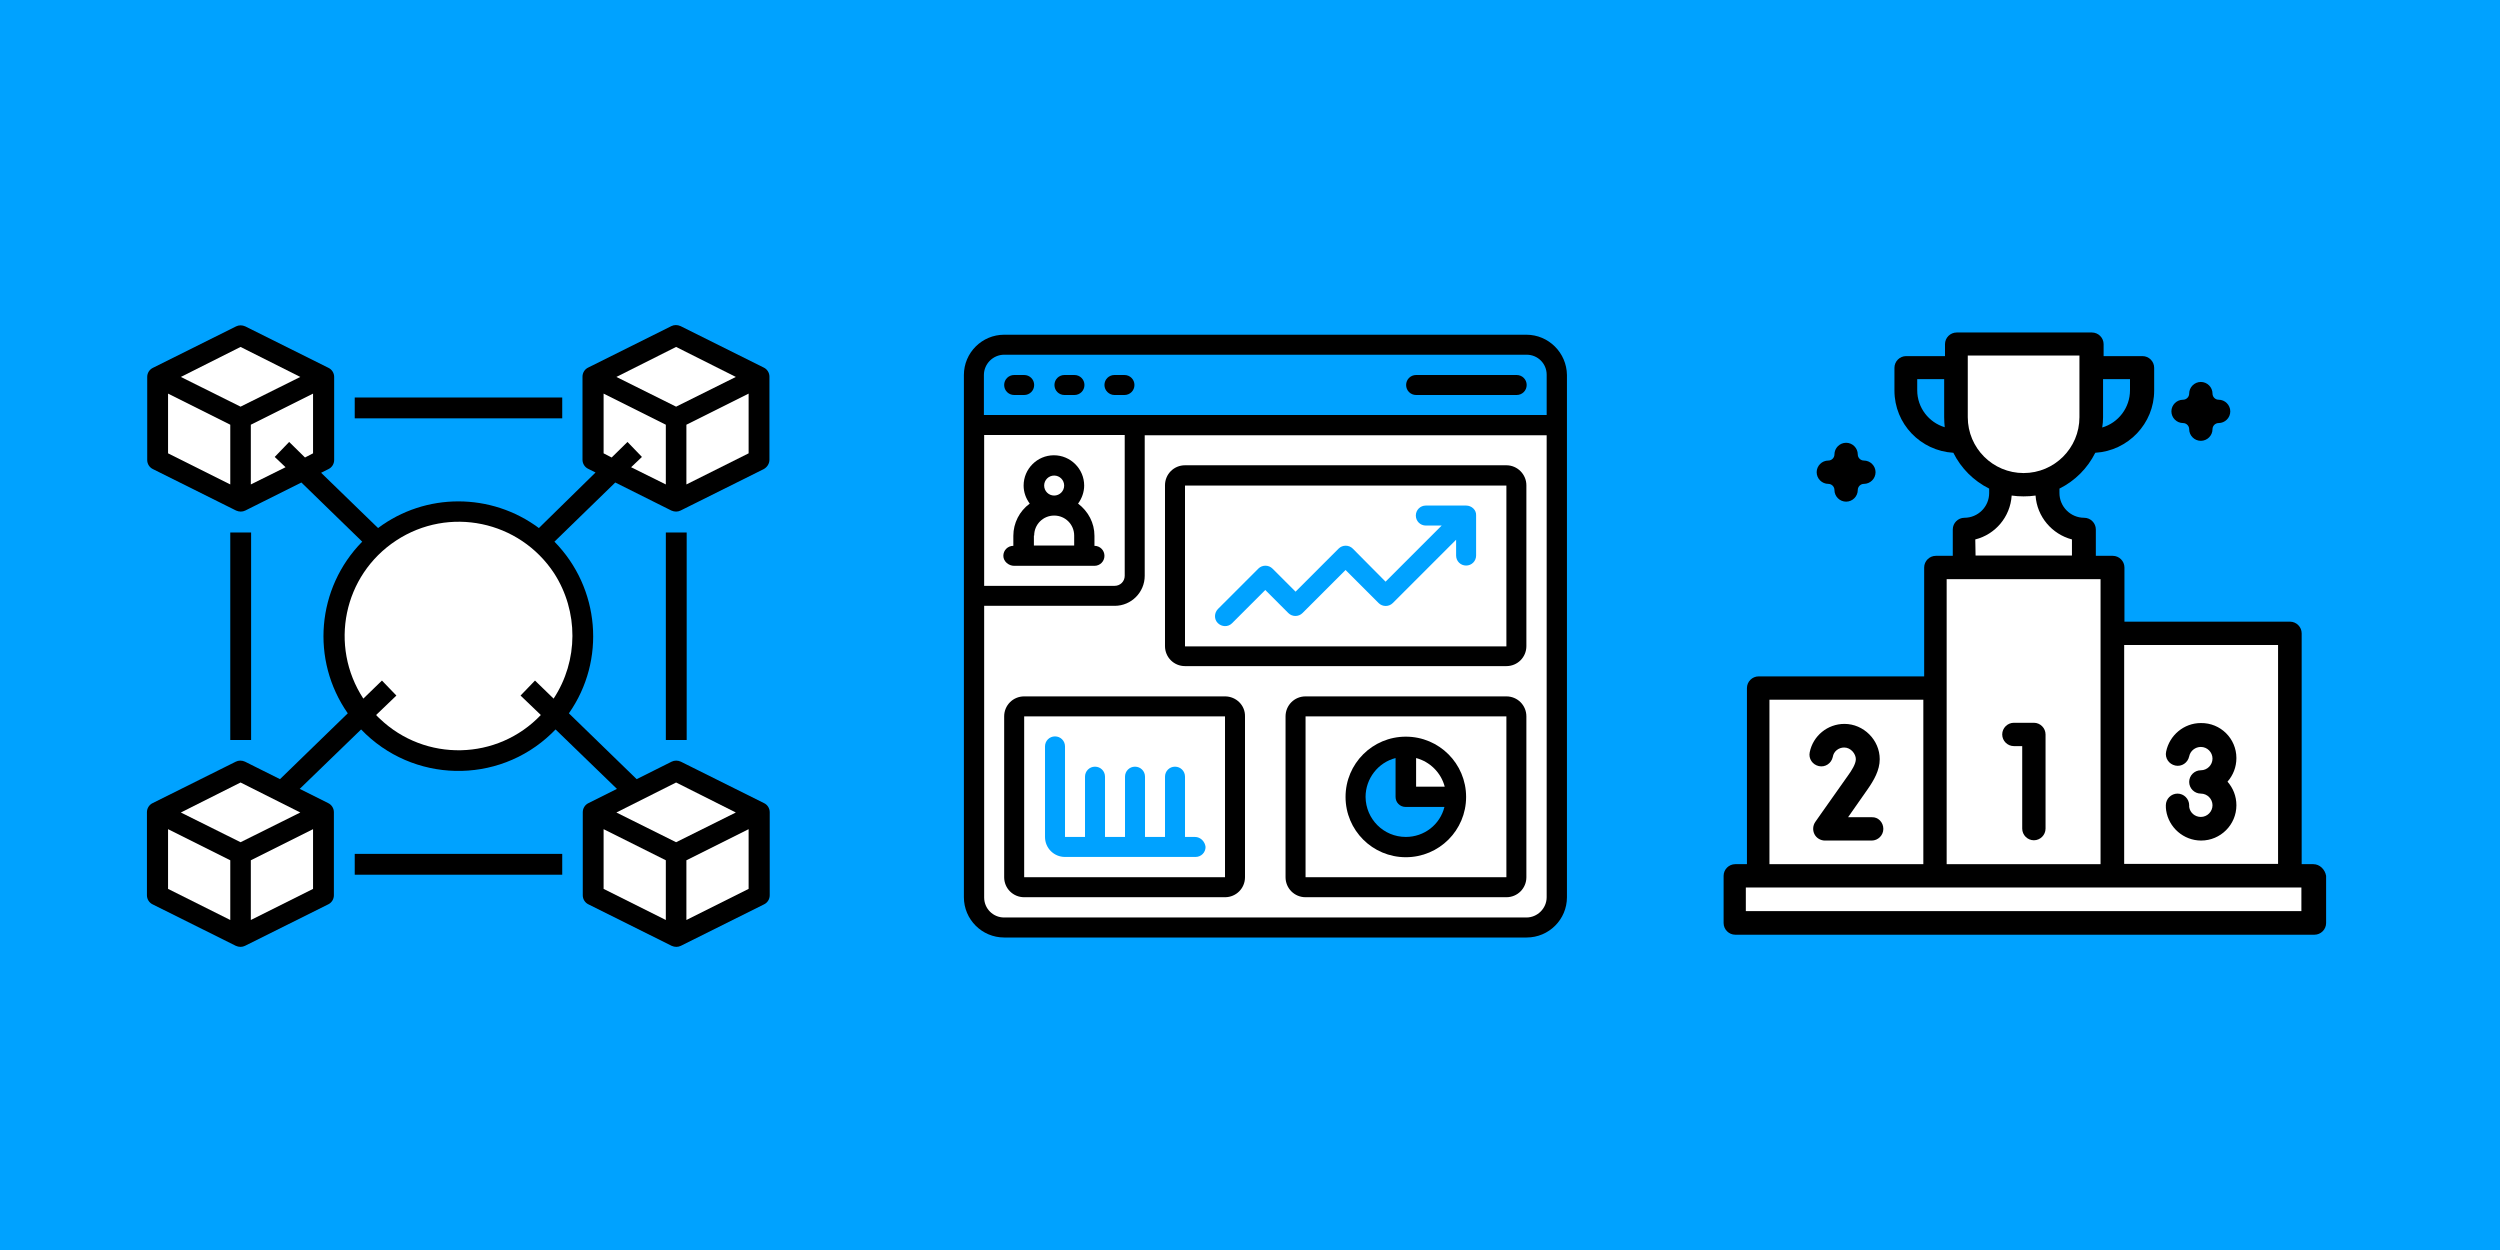 <svg width="900" height="450" viewBox="0 0 900 450" fill="none" xmlns="http://www.w3.org/2000/svg">
<rect x="0" y="0" width="900" height="450" fill="#333333" stroke="none"/>
<g clip-path="url(#clip0_1066_65966)">
<path d="M900 0H0V450H900V0Z" fill="#00A2FF"/>
<path d="M276.998 165.498V135.598C276.998 134.198 276.198 132.898 274.898 132.298L244.998 117.398C243.898 116.898 242.698 116.898 241.698 117.398L211.798 132.298C210.498 132.898 209.698 134.198 209.698 135.598V165.498C209.698 166.898 210.498 168.198 211.798 168.798L214.398 170.098L193.998 190.098C176.798 177.298 153.198 177.298 136.098 190.098L115.598 170.198L118.198 168.898C119.498 168.298 120.298 166.998 120.298 165.598V135.698C120.298 134.298 119.498 132.998 118.198 132.398L88.298 117.498C87.198 116.998 85.998 116.998 84.998 117.498L55.098 132.398C53.798 132.998 52.998 134.298 52.998 135.698V165.598C52.998 166.998 53.798 168.298 55.098 168.898L84.998 183.798C86.098 184.298 87.298 184.298 88.298 183.798L108.498 173.698L130.398 194.998C113.998 211.698 111.798 237.598 125.198 256.798L100.798 280.498L88.198 274.198C87.098 273.698 85.898 273.698 84.898 274.198L54.998 289.098C53.698 289.698 52.898 290.998 52.898 292.398V322.298C52.898 323.698 53.698 324.998 54.998 325.598L84.898 340.498C85.998 340.998 87.198 340.998 88.198 340.498L118.098 325.598C119.398 324.998 120.198 323.698 120.198 322.298V292.398C120.198 290.998 119.398 289.698 118.098 289.098L107.898 283.998L129.998 262.598C148.498 281.898 179.198 282.598 198.498 264.098C198.998 263.598 199.498 263.098 199.998 262.598L222.098 283.998L211.898 289.098C210.598 289.698 209.798 290.998 209.798 292.398V322.298C209.798 323.698 210.598 324.998 211.898 325.598L241.798 340.498C242.898 340.998 244.098 340.998 245.098 340.498L274.998 325.598C276.298 324.998 277.098 323.698 277.098 322.298V292.398C277.098 290.998 276.298 289.698 274.998 289.098L245.098 274.198C243.998 273.698 242.798 273.698 241.798 274.198L229.198 280.498L204.798 256.798C218.198 237.698 215.998 211.698 199.598 194.998L221.498 173.698L241.698 183.798C242.798 184.298 243.998 184.298 244.998 183.798L274.898 168.898C276.198 168.198 276.998 166.898 276.998 165.498Z" fill="black"/>
<path d="M86.602 124.898L108.102 135.698L86.602 146.398L65.102 135.698L86.602 124.898Z" fill="white"/>
<path d="M60.5 141.699L82.9 152.899V174.399L60.5 163.199V141.699Z" fill="white"/>
<path d="M90.297 174.399V152.899L112.697 141.699V163.199L109.797 164.699L104.097 159.099L98.897 164.499L102.797 168.199L90.297 174.399Z" fill="white"/>
<path d="M60.5 298.5L82.9 309.7V331.2L60.5 320V298.5Z" fill="white"/>
<path d="M90.297 331.2V309.7L112.697 298.5V320L90.297 331.2Z" fill="white"/>
<path d="M86.602 303.199L65.102 292.499L86.602 281.699L108.102 292.499L86.602 303.199Z" fill="white"/>
<path d="M217.297 298.5L239.697 309.7V331.2L217.297 320V298.5Z" fill="white"/>
<path d="M247.102 331.2V309.7L269.502 298.5V320L247.102 331.2Z" fill="white"/>
<path d="M243.398 281.699L264.898 292.499L243.398 303.199L221.898 292.499L243.398 281.699Z" fill="white"/>
<path d="M199.299 251.501L192.599 245.001L187.399 250.401L194.699 257.401C179.099 273.801 153.099 274.401 136.699 258.701C136.199 258.301 135.799 257.801 135.399 257.401L142.699 250.401L137.499 245.001L130.799 251.501C118.399 232.501 123.599 207.101 142.599 194.601C161.599 182.101 186.999 187.401 199.499 206.401C208.299 220.101 208.299 237.801 199.299 251.501Z" fill="white"/>
<path d="M243.398 124.898L264.898 135.698L243.398 146.398L221.898 135.698L243.398 124.898Z" fill="white"/>
<path d="M225.897 159.099L220.197 164.699L217.297 163.199V141.699L239.697 152.899V174.399L227.197 168.199L231.097 164.499L225.897 159.099Z" fill="white"/>
<path d="M247.102 174.399V152.899L269.502 141.699V163.199L247.102 174.399Z" fill="white"/>
<path d="M82.898 191.699H90.398V266.399H82.898V191.699Z" fill="black"/>
<path d="M239.703 191.699H247.203V266.399H239.703V191.699Z" fill="black"/>
<path d="M127.703 143.102H202.403V150.602H127.703V143.102Z" fill="black"/>
<path d="M127.703 307.398H202.403V314.898H127.703V307.398Z" fill="black"/>
<path d="M549.5 120.5H361.5C353.5 120.5 347 127 347 135V323C347 331 353.5 337.5 361.5 337.5H549.6C557.6 337.5 564.1 331 564.1 323V135C564 127 557.5 120.5 549.5 120.5Z" fill="black"/>
<path d="M361.503 127.699H549.603C553.603 127.699 556.803 130.899 556.803 134.899V149.399H354.203V134.999C354.203 130.999 357.503 127.699 361.503 127.699Z" fill="#00A2FF"/>
<path d="M404.897 156.702V207.302C404.897 209.302 403.297 210.902 401.297 210.902H354.297V156.602H404.897V156.702Z" fill="white"/>
<path d="M549.497 330.299H361.497C357.497 330.299 354.297 327.099 354.297 323.099V218.099H401.297C407.297 218.099 412.097 213.199 412.097 207.299V156.699H556.797V322.999C556.797 326.999 553.497 330.299 549.497 330.299Z" fill="white"/>
<path d="M441 250.699H368.7C364.7 250.699 361.5 253.899 361.5 257.899V315.799C361.5 319.799 364.7 322.999 368.7 322.999H441C445 322.999 448.2 319.799 448.2 315.799V257.899C448.3 253.899 445 250.699 441 250.699Z" fill="black"/>
<path d="M441.003 257.898H368.703V315.798H441.003V257.898Z" fill="white"/>
<path d="M542.297 250.699H469.997C465.997 250.699 462.797 253.899 462.797 257.899V315.799C462.797 319.799 465.997 322.999 469.997 322.999H542.297C546.297 322.999 549.497 319.799 549.497 315.799V257.899C549.497 253.899 546.297 250.699 542.297 250.699Z" fill="black"/>
<path d="M542.3 257.898H470V315.798H542.3V257.898Z" fill="white"/>
<path d="M542.298 167.5H426.598C422.598 167.5 419.398 170.7 419.398 174.7V232.6C419.398 236.6 422.598 239.8 426.598 239.8H542.298C546.298 239.8 549.498 236.6 549.498 232.6V174.7C549.498 170.8 546.298 167.5 542.298 167.5Z" fill="black"/>
<path d="M542.302 174.801H426.602V232.701H542.302V174.801Z" fill="white"/>
<path d="M506.098 265.199C494.098 265.199 484.398 274.899 484.398 286.899C484.398 298.899 494.098 308.599 506.098 308.599C518.098 308.599 527.798 298.899 527.798 286.899C527.798 274.899 518.098 265.199 506.098 265.199Z" fill="black"/>
<path d="M520.097 283.198H509.797V272.898C514.797 274.198 518.797 278.198 520.097 283.198Z" fill="white"/>
<path d="M506.102 301.298C498.102 301.298 491.702 294.898 491.602 286.898C491.602 280.298 496.102 274.498 502.402 272.898V286.898C502.402 288.898 504.002 290.498 506.002 290.498H520.002C518.402 296.898 512.702 301.298 506.102 301.298Z" fill="#00A2FF"/>
<path d="M365.1 142.2H368.7C370.7 142.2 372.3 140.6 372.3 138.6C372.3 136.6 370.7 135 368.7 135H365.1C363.1 135 361.5 136.6 361.5 138.6C361.5 140.6 363.1 142.2 365.1 142.2Z" fill="black"/>
<path d="M383.202 142.2H386.802C388.802 142.2 390.402 140.6 390.402 138.6C390.402 136.6 388.802 135 386.802 135H383.202C381.202 135 379.602 136.6 379.602 138.6C379.602 140.6 381.202 142.2 383.202 142.2Z" fill="black"/>
<path d="M401.202 142.2H404.802C406.802 142.2 408.402 140.6 408.402 138.6C408.402 136.6 406.802 135 404.802 135H401.202C399.202 135 397.602 136.6 397.602 138.6C397.602 140.6 399.302 142.2 401.202 142.2Z" fill="black"/>
<path d="M509.803 142.2H546.003C548.003 142.2 549.603 140.6 549.603 138.6C549.603 136.6 548.003 135 546.003 135H509.803C507.803 135 506.203 136.6 506.203 138.6C506.203 140.6 507.803 142.2 509.803 142.2Z" fill="black"/>
<path d="M365.103 203.698H394.003C396.003 203.698 397.603 202.098 397.603 200.098C397.603 198.098 396.003 196.498 394.003 196.498V192.898C394.003 188.298 391.803 184.098 388.103 181.298C389.503 179.398 390.303 177.098 390.303 174.798C390.303 168.798 385.403 163.898 379.403 163.898C373.403 163.898 368.503 168.798 368.503 174.798C368.503 177.198 369.303 179.398 370.703 181.298C367.003 183.998 364.803 188.298 364.803 192.898V196.498C362.803 196.498 361.203 198.098 361.203 200.098C361.203 202.098 363.103 203.698 365.103 203.698Z" fill="black"/>
<path d="M379.498 178.399C381.487 178.399 383.098 176.787 383.098 174.799C383.098 172.811 381.487 171.199 379.498 171.199C377.51 171.199 375.898 172.811 375.898 174.799C375.898 176.787 377.51 178.399 379.498 178.399Z" fill="white"/>
<path d="M372.303 192.802C372.303 188.802 375.503 185.602 379.503 185.602C383.503 185.602 386.703 188.802 386.703 192.802V196.402H372.203V192.802H372.303Z" fill="white"/>
<path d="M527.8 182H513.3C511.3 182 509.7 183.6 509.7 185.6C509.7 187.6 511.3 189.2 513.3 189.2H519L498.8 209.4L487 197.5C485.6 196.1 483.3 196.1 481.9 197.5L466.4 213L458.1 204.7C456.7 203.3 454.4 203.3 453 204.7L438.5 219.2C437.1 220.6 437 222.9 438.4 224.3C439.8 225.7 442.1 225.8 443.5 224.4L443.6 224.3L455.5 212.4L463.8 220.7C465.2 222.1 467.5 222.1 468.9 220.7L484.4 205.2L496.3 217.1C497.7 218.5 500 218.5 501.4 217.1L524.2 194.3V200C524.2 202 525.8 203.6 527.8 203.6C529.8 203.6 531.4 202 531.4 200V185.5C531.5 183.6 529.8 182 527.8 182Z" fill="#00A2FF"/>
<path d="M430.203 301.302H426.603V279.602C426.603 277.602 425.003 276.002 423.003 276.002C421.003 276.002 419.403 277.602 419.403 279.602V301.302H412.203V279.602C412.203 277.602 410.603 276.002 408.603 276.002C406.603 276.002 405.003 277.602 405.003 279.602V301.302H397.803V279.602C397.803 277.602 396.203 276.002 394.203 276.002C392.203 276.002 390.603 277.602 390.603 279.602V301.302H383.403V268.702C383.403 266.702 381.803 265.102 379.803 265.102C377.803 265.102 376.203 266.702 376.203 268.702V301.302C376.203 305.302 379.403 308.502 383.403 308.502H430.403C432.403 308.502 434.003 306.902 434.003 304.902C433.803 303.002 432.203 301.302 430.203 301.302Z" fill="#00A2FF"/>
<path d="M832.8 311.099H828.6V227.999C828.6 225.699 826.7 223.799 824.4 223.799H764.8V204.299C764.8 201.999 762.9 200.099 760.6 200.099H754.5V190.599C754.5 188.299 752.6 186.399 750.3 186.399C745.4 186.399 741.4 182.399 741.4 177.499V175.899C747 173.099 751.5 168.599 754.3 162.999C766.1 162.299 775.5 152.499 775.5 140.599V132.399C775.5 130.099 773.6 128.199 771.3 128.199H757.3V123.899C757.3 121.599 755.4 119.699 753.1 119.699H704.4C702.1 119.699 700.2 121.599 700.2 123.899V128.199H686.2C683.9 128.199 682 130.099 682 132.399V140.599C682 152.599 691.4 162.299 703.2 162.999C706 168.599 710.5 173.099 716.1 175.899V177.499C716.1 182.399 712.1 186.399 707.2 186.399C704.9 186.399 703 188.299 703 190.599V200.099H696.9C694.6 200.099 692.7 201.999 692.7 204.299V243.499H633.1C630.8 243.499 628.9 245.399 628.9 247.699V311.099H624.7C622.4 311.099 620.5 312.999 620.5 315.299V332.299C620.5 334.599 622.4 336.499 624.7 336.499H748H748.5H833.2C835.5 336.499 837.4 334.599 837.4 332.299V315.299C837 312.999 835.1 311.099 832.8 311.099ZM757.1 150.199V136.499H766.8V140.499C766.8 146.799 762.6 152.199 756.8 153.899C757 152.699 757.1 151.499 757.1 150.199ZM690.2 140.499V136.499H699.9V150.199C699.9 151.399 700 152.699 700.1 153.799C694.4 152.099 690.2 146.799 690.2 140.499Z" fill="black"/>
<path d="M820.103 232.199H764.703V310.999H820.103V232.199Z" fill="white"/>
<path d="M708.398 150.2V128H748.598V150.2C748.598 161.3 739.598 170.3 728.498 170.3C717.398 170.3 708.398 161.3 708.398 150.2Z" fill="white"/>
<path d="M711.102 194.198C718.302 192.398 723.702 186.098 724.202 178.398C725.602 178.598 727.002 178.698 728.502 178.698C730.002 178.698 731.402 178.598 732.802 178.398C733.302 185.998 738.702 192.298 745.902 194.198V199.998H711.202L711.102 194.198Z" fill="white"/>
<path d="M756.197 208.5H700.797V311.1H756.197V208.5Z" fill="white"/>
<path d="M692.4 251.898H637V311.098H692.4V251.898Z" fill="white"/>
<path d="M828.5 328H748.1H747.6H628.5V319.5H828.5V328Z" fill="white"/>
<path d="M736.397 264.399V298.299C736.397 300.599 734.497 302.499 732.197 302.499C729.897 302.499 727.997 300.599 727.997 298.299V268.599H724.997C722.697 268.599 720.797 266.699 720.797 264.399C720.797 262.099 722.697 260.199 724.997 260.199H732.197C734.497 260.199 736.397 262.099 736.397 264.399Z" fill="black"/>
<path d="M678.002 298.402C678.002 300.702 676.102 302.602 673.802 302.602H657.002C655.402 302.602 653.902 301.702 653.202 300.302C652.502 298.902 652.602 297.202 653.502 295.902C653.502 295.802 654.802 294.102 665.202 279.302C666.602 277.402 668.102 275.002 668.102 273.302C668.102 271.402 666.303 269.102 663.903 269.102C661.903 269.102 660.102 270.502 659.802 272.502C659.302 274.802 657.102 276.302 654.802 275.802C652.502 275.302 651.002 273.102 651.502 270.802C652.702 264.902 657.902 260.602 664.002 260.602C670.902 260.602 676.702 266.402 676.702 273.302C676.702 277.302 674.602 280.902 672.302 284.202C669.202 288.602 667.002 291.802 665.302 294.202H673.903C676.103 294.102 678.002 296.002 678.002 298.402Z" fill="black"/>
<path d="M805.103 272.898C805.103 276.198 803.903 279.098 801.903 281.398C803.903 283.698 805.103 286.598 805.103 289.898C805.103 296.898 799.403 302.598 792.403 302.598C786.103 302.598 780.703 297.898 779.803 291.698C779.703 291.098 779.703 290.498 779.703 289.898C779.703 287.598 781.603 285.698 783.903 285.698C786.203 285.698 788.103 287.598 788.103 289.898C788.103 290.098 788.103 290.298 788.103 290.498C788.403 292.598 790.203 294.098 792.303 294.098C794.603 294.098 796.503 292.198 796.503 289.898C796.503 287.598 794.603 285.698 792.303 285.698C790.003 285.698 788.103 283.798 788.103 281.498C788.103 279.198 790.003 277.298 792.303 277.298C794.603 277.298 796.503 275.398 796.503 273.098C796.503 270.798 794.603 268.898 792.303 268.898C790.303 268.898 788.503 270.298 788.103 272.298C787.603 274.598 785.403 276.098 783.103 275.598C780.803 275.098 779.303 272.898 779.803 270.598C781.003 264.698 786.203 260.298 792.303 260.298C799.403 260.198 805.103 265.898 805.103 272.898Z" fill="black"/>
<path d="M781.703 148.1C781.703 145.8 783.603 143.9 785.903 143.9C787.103 143.9 788.103 142.9 788.103 141.7C788.103 139.4 790.003 137.5 792.303 137.5C794.603 137.5 796.503 139.4 796.503 141.7C796.503 142.9 797.503 143.9 798.703 143.9C801.003 143.9 802.903 145.8 802.903 148.1C802.903 150.4 801.003 152.3 798.703 152.3C797.503 152.3 796.503 153.3 796.503 154.5C796.503 156.8 794.603 158.7 792.303 158.7C790.003 158.7 788.103 156.8 788.103 154.5C788.103 153.3 787.103 152.3 785.903 152.3C783.603 152.3 781.703 150.4 781.703 148.1Z" fill="black"/>
<path d="M654 169.998C654 167.698 655.9 165.798 658.2 165.798C659.4 165.798 660.4 164.798 660.4 163.598C660.4 161.298 662.3 159.398 664.6 159.398C666.9 159.398 668.8 161.298 668.8 163.598C668.8 164.798 669.8 165.798 671 165.798C673.3 165.798 675.2 167.698 675.2 169.998C675.2 172.298 673.3 174.198 671 174.198C669.8 174.198 668.8 175.198 668.8 176.398C668.8 178.698 666.9 180.598 664.6 180.598C662.3 180.598 660.4 178.698 660.4 176.398C660.4 175.198 659.4 174.198 658.2 174.198C655.9 174.198 654 172.298 654 169.998Z" fill="black"/>
</g>
<defs>
<clipPath id="clip0_1066_65966">
<rect width="900" height="450" fill="white"/>
</clipPath>
</defs>
</svg>
